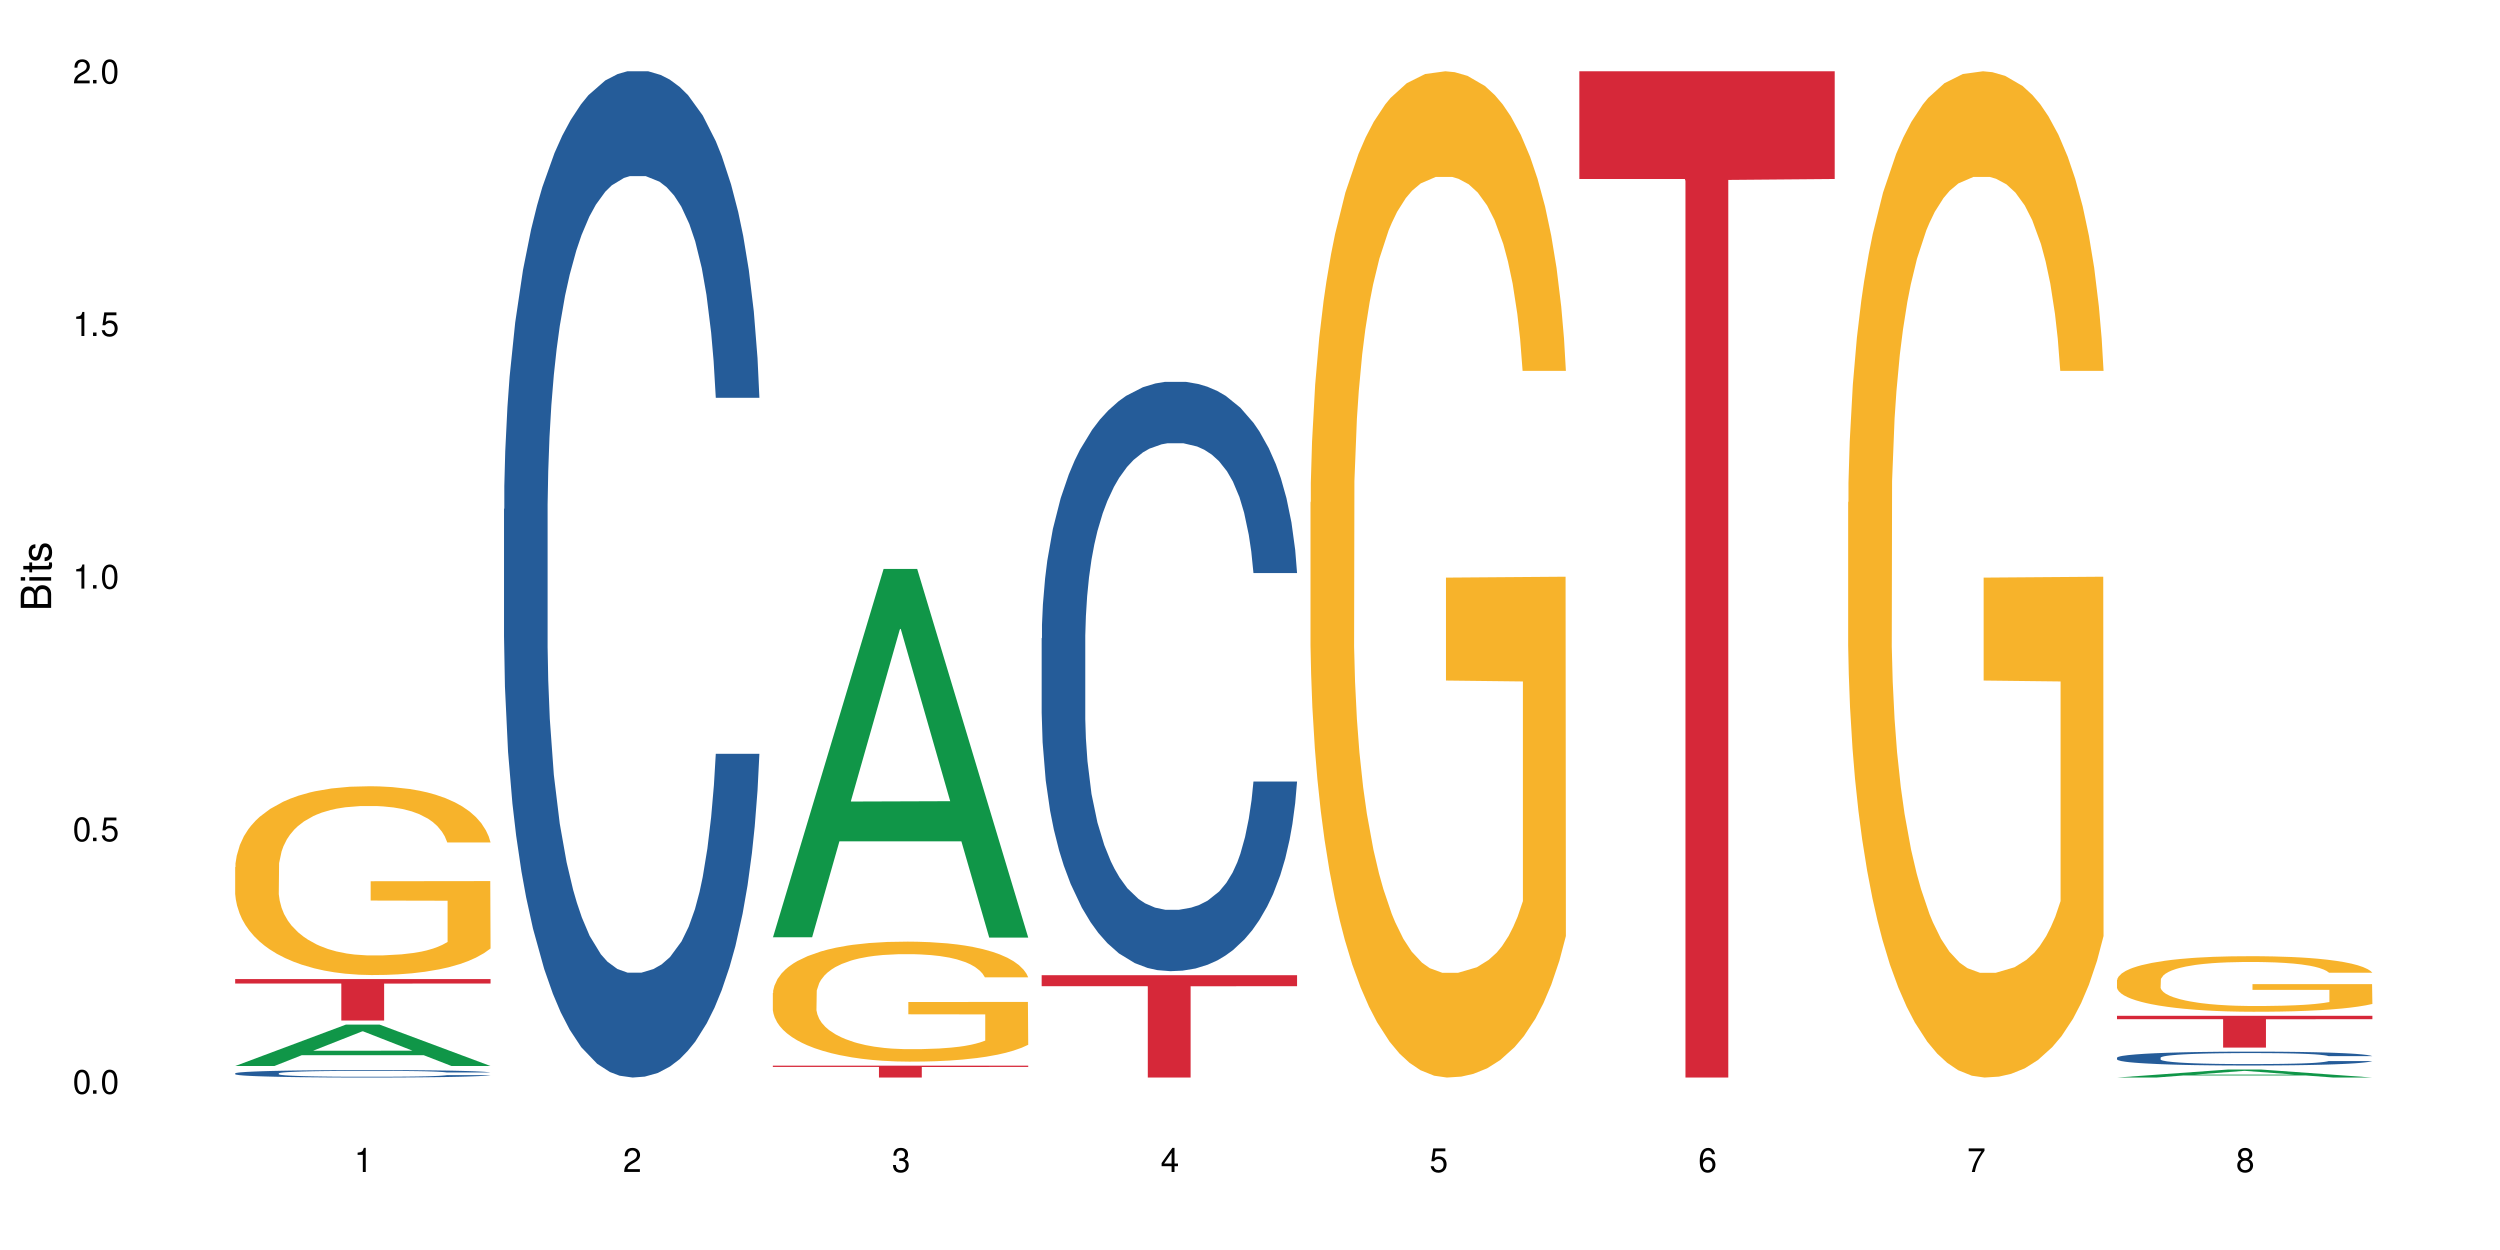 <?xml version="1.0" encoding="UTF-8"?>
<svg xmlns="http://www.w3.org/2000/svg" xmlns:xlink="http://www.w3.org/1999/xlink" width="720" height="360" viewBox="0 0 720 360">
<defs>
<g>
<g id="glyph-0-0">
</g>
<g id="glyph-0-1">
<path d="M 2.641 -6.938 C 2 -6.938 1.422 -6.656 1.078 -6.172 C 0.641 -5.562 0.406 -4.641 0.406 -3.359 C 0.406 -1.016 1.188 0.219 2.641 0.219 C 4.078 0.219 4.859 -1.016 4.859 -3.297 C 4.859 -4.641 4.656 -5.547 4.203 -6.172 C 3.844 -6.656 3.281 -6.938 2.641 -6.938 Z M 2.641 -6.188 C 3.547 -6.188 4 -5.25 4 -3.375 C 4 -1.406 3.562 -0.484 2.625 -0.484 C 1.734 -0.484 1.281 -1.438 1.281 -3.344 C 1.281 -5.25 1.734 -6.188 2.641 -6.188 Z M 2.641 -6.188 "/>
</g>
<g id="glyph-0-2">
<path d="M 1.828 -1 L 0.828 -1 L 0.828 0 L 1.828 0 Z M 1.828 -1 "/>
</g>
<g id="glyph-0-3">
<path d="M 4.562 -6.797 L 1.062 -6.797 L 0.547 -3.094 L 1.328 -3.094 C 1.719 -3.562 2.047 -3.734 2.578 -3.734 C 3.484 -3.734 4.062 -3.109 4.062 -2.094 C 4.062 -1.125 3.484 -0.531 2.578 -0.531 C 1.828 -0.531 1.375 -0.906 1.188 -1.672 L 0.328 -1.672 C 0.453 -1.109 0.547 -0.844 0.75 -0.594 C 1.125 -0.078 1.828 0.219 2.594 0.219 C 3.969 0.219 4.922 -0.781 4.922 -2.219 C 4.922 -3.562 4.031 -4.484 2.719 -4.484 C 2.25 -4.484 1.859 -4.359 1.469 -4.062 L 1.734 -5.969 L 4.562 -5.969 Z M 4.562 -6.797 "/>
</g>
<g id="glyph-0-4">
<path d="M 2.484 -4.938 L 2.484 0 L 3.328 0 L 3.328 -6.938 L 2.766 -6.938 C 2.469 -5.875 2.281 -5.734 0.984 -5.562 L 0.984 -4.938 Z M 2.484 -4.938 "/>
</g>
<g id="glyph-0-5">
<path d="M 4.859 -0.828 L 1.281 -0.828 C 1.359 -1.406 1.672 -1.781 2.5 -2.281 L 3.469 -2.828 C 4.406 -3.344 4.906 -4.062 4.906 -4.906 C 4.906 -5.484 4.672 -6.031 4.266 -6.406 C 3.859 -6.766 3.375 -6.938 2.719 -6.938 C 1.859 -6.938 1.219 -6.625 0.844 -6.031 C 0.609 -5.672 0.5 -5.234 0.484 -4.531 L 1.328 -4.531 C 1.359 -5.016 1.406 -5.281 1.531 -5.516 C 1.75 -5.938 2.188 -6.203 2.703 -6.203 C 3.469 -6.203 4.031 -5.641 4.031 -4.891 C 4.031 -4.344 3.719 -3.859 3.125 -3.516 L 2.234 -3 C 0.812 -2.172 0.406 -1.531 0.328 -0.016 L 4.859 -0.016 Z M 4.859 -0.828 "/>
</g>
<g id="glyph-0-6">
<path d="M 2.125 -3.188 L 2.578 -3.188 C 3.5 -3.188 3.984 -2.766 3.984 -1.922 C 3.984 -1.062 3.469 -0.531 2.594 -0.531 C 1.656 -0.531 1.203 -1 1.156 -2.016 L 0.312 -2.016 C 0.344 -1.453 0.438 -1.094 0.609 -0.781 C 0.953 -0.109 1.625 0.219 2.547 0.219 C 3.953 0.219 4.859 -0.625 4.859 -1.938 C 4.859 -2.828 4.516 -3.297 3.703 -3.594 C 4.344 -3.844 4.656 -4.328 4.656 -5.031 C 4.656 -6.219 3.875 -6.938 2.578 -6.938 C 1.203 -6.938 0.484 -6.172 0.453 -4.703 L 1.297 -4.703 C 1.312 -5.125 1.344 -5.359 1.453 -5.578 C 1.641 -5.969 2.062 -6.203 2.594 -6.203 C 3.344 -6.203 3.797 -5.75 3.797 -5 C 3.797 -4.516 3.609 -4.219 3.25 -4.047 C 3.016 -3.953 2.703 -3.922 2.125 -3.906 Z M 2.125 -3.188 "/>
</g>
<g id="glyph-0-7">
<path d="M 3.141 -1.672 L 3.141 0 L 3.984 0 L 3.984 -1.672 L 4.984 -1.672 L 4.984 -2.438 L 3.984 -2.438 L 3.984 -6.938 L 3.359 -6.938 L 0.266 -2.578 L 0.266 -1.672 Z M 3.141 -2.438 L 1 -2.438 L 3.141 -5.5 Z M 3.141 -2.438 "/>
</g>
<g id="glyph-0-8">
<path d="M 4.781 -5.125 C 4.609 -6.266 3.891 -6.938 2.844 -6.938 C 2.094 -6.938 1.422 -6.578 1.031 -5.953 C 0.594 -5.266 0.406 -4.422 0.406 -3.172 C 0.406 -2 0.578 -1.25 0.984 -0.641 C 1.359 -0.078 1.953 0.219 2.703 0.219 C 3.984 0.219 4.922 -0.75 4.922 -2.094 C 4.922 -3.375 4.062 -4.281 2.844 -4.281 C 2.172 -4.281 1.641 -4.031 1.281 -3.516 C 1.281 -5.234 1.828 -6.188 2.797 -6.188 C 3.391 -6.188 3.797 -5.797 3.938 -5.125 Z M 2.734 -3.531 C 3.547 -3.531 4.062 -2.953 4.062 -2.031 C 4.062 -1.156 3.484 -0.531 2.703 -0.531 C 1.922 -0.531 1.328 -1.188 1.328 -2.078 C 1.328 -2.938 1.906 -3.531 2.734 -3.531 Z M 2.734 -3.531 "/>
</g>
<g id="glyph-0-9">
<path d="M 4.984 -6.797 L 0.438 -6.797 L 0.438 -5.969 L 4.109 -5.969 C 2.5 -3.656 1.828 -2.234 1.328 0 L 2.219 0 C 2.594 -2.172 3.453 -4.047 4.984 -6.094 Z M 4.984 -6.797 "/>
</g>
<g id="glyph-0-10">
<path d="M 3.75 -3.656 C 4.469 -4.094 4.688 -4.438 4.688 -5.078 C 4.688 -6.172 3.844 -6.938 2.641 -6.938 C 1.438 -6.938 0.594 -6.172 0.594 -5.094 C 0.594 -4.438 0.812 -4.094 1.516 -3.656 C 0.734 -3.266 0.359 -2.703 0.359 -1.922 C 0.359 -0.656 1.281 0.219 2.641 0.219 C 3.984 0.219 4.922 -0.656 4.922 -1.922 C 4.922 -2.703 4.531 -3.266 3.75 -3.656 Z M 2.641 -6.188 C 3.359 -6.188 3.812 -5.75 3.812 -5.062 C 3.812 -4.406 3.344 -3.984 2.641 -3.984 C 1.922 -3.984 1.453 -4.406 1.453 -5.078 C 1.453 -5.75 1.922 -6.188 2.641 -6.188 Z M 2.641 -3.266 C 3.484 -3.266 4.062 -2.719 4.062 -1.906 C 4.062 -1.078 3.484 -0.531 2.625 -0.531 C 1.797 -0.531 1.219 -1.094 1.219 -1.906 C 1.219 -2.719 1.781 -3.266 2.641 -3.266 Z M 2.641 -3.266 "/>
</g>
<g id="glyph-1-0">
</g>
<g id="glyph-1-1">
<path d="M 0 -0.953 L 0 -4.891 C 0 -5.719 -0.234 -6.344 -0.734 -6.797 C -1.188 -7.234 -1.812 -7.469 -2.5 -7.469 C -3.547 -7.469 -4.188 -7 -4.625 -5.875 C -4.984 -6.688 -5.625 -7.094 -6.531 -7.094 C -7.172 -7.094 -7.734 -6.859 -8.141 -6.391 C -8.562 -5.922 -8.75 -5.344 -8.75 -4.5 L -8.75 -0.953 Z M -4.984 -2.062 L -7.766 -2.062 L -7.766 -4.219 C -7.766 -4.844 -7.688 -5.203 -7.453 -5.5 C -7.219 -5.812 -6.859 -5.969 -6.375 -5.969 C -5.891 -5.969 -5.531 -5.812 -5.297 -5.5 C -5.062 -5.203 -4.984 -4.844 -4.984 -4.219 Z M -0.984 -2.062 L -4 -2.062 L -4 -4.781 C -4 -5.766 -3.438 -6.359 -2.484 -6.359 C -1.547 -6.359 -0.984 -5.766 -0.984 -4.781 Z M -0.984 -2.062 "/>
</g>
<g id="glyph-1-2">
<path d="M -6.281 -1.797 L -6.281 -0.797 L 0 -0.797 L 0 -1.797 Z M -8.75 -1.797 L -8.75 -0.797 L -7.484 -0.797 L -7.484 -1.797 Z M -8.75 -1.797 "/>
</g>
<g id="glyph-1-3">
<path d="M -6.281 -3.047 L -6.281 -2.016 L -8.016 -2.016 L -8.016 -1.016 L -6.281 -1.016 L -6.281 -0.172 L -5.469 -0.172 L -5.469 -1.016 L -0.719 -1.016 C -0.078 -1.016 0.281 -1.453 0.281 -2.234 C 0.281 -2.5 0.25 -2.719 0.188 -3.047 L -0.641 -3.047 C -0.609 -2.906 -0.594 -2.766 -0.594 -2.562 C -0.594 -2.141 -0.719 -2.016 -1.156 -2.016 L -5.469 -2.016 L -5.469 -3.047 Z M -6.281 -3.047 "/>
</g>
<g id="glyph-1-4">
<path d="M -4.531 -5.25 C -5.766 -5.25 -6.469 -4.422 -6.469 -2.969 C -6.469 -1.516 -5.719 -0.562 -4.547 -0.562 C -3.562 -0.562 -3.094 -1.062 -2.734 -2.562 L -2.516 -3.484 C -2.344 -4.188 -2.094 -4.469 -1.641 -4.469 C -1.047 -4.469 -0.641 -3.875 -0.641 -3 C -0.641 -2.453 -0.797 -2 -1.062 -1.75 C -1.25 -1.594 -1.422 -1.531 -1.875 -1.469 L -1.875 -0.406 C -0.422 -0.453 0.281 -1.266 0.281 -2.922 C 0.281 -4.5 -0.5 -5.516 -1.719 -5.516 C -2.656 -5.516 -3.172 -4.984 -3.469 -3.734 L -3.703 -2.766 C -3.891 -1.953 -4.156 -1.609 -4.594 -1.609 C -5.188 -1.609 -5.547 -2.125 -5.547 -2.938 C -5.547 -3.75 -5.203 -4.172 -4.531 -4.203 Z M -4.531 -5.25 "/>
</g>
</g>
</defs>
<rect x="-72" y="-36" width="864" height="432" fill="rgb(100%, 100%, 100%)" fill-opacity="1"/>
<path fill-rule="nonzero" fill="rgb(6.275%, 58.824%, 28.235%)" fill-opacity="1" d="M 67.73 307.004 L 67.809 306.992 L 99.637 295.078 L 109.301 295.078 L 141.281 307.016 L 130.047 307.016 L 122.031 303.898 L 86.906 303.898 L 79.047 307.004 L 67.73 307.004 L 90.285 302.609 L 118.809 302.598 L 104.586 297.031 L 104.43 297.02 L 104.27 297.051 L 90.207 302.598 L 90.285 302.609 Z M 67.73 307.004 "/>
<path fill-rule="nonzero" fill="rgb(14.51%, 36.078%, 60%)" fill-opacity="1" d="M 67.73 309.117 L 67.82 309.113 L 67.82 309.066 L 68.09 308.992 L 68.719 308.898 L 69.344 308.832 L 70.961 308.715 L 73.203 308.605 L 75.535 308.516 L 77.238 308.465 L 78.766 308.426 L 82.262 308.355 L 84.504 308.316 L 86.926 308.285 L 89.887 308.25 L 92.039 308.23 L 96.883 308.199 L 100.469 308.184 L 103.25 308.18 L 109.262 308.18 L 112.848 308.188 L 115.449 308.195 L 118.32 308.211 L 120.742 308.23 L 124.957 308.273 L 128.727 308.328 L 130.43 308.359 L 133.121 308.422 L 135.184 308.48 L 136.617 308.531 L 138.234 308.605 L 139.668 308.691 L 140.746 308.793 L 141.281 308.879 L 128.727 308.879 L 128.098 308.801 L 127.379 308.738 L 126.035 308.656 L 124.688 308.602 L 122.805 308.543 L 121.102 308.504 L 118.77 308.469 L 116.707 308.445 L 114.555 308.426 L 112.488 308.414 L 108.543 308.402 L 103.969 308.402 L 102.266 308.406 L 98.766 308.422 L 96.883 308.438 L 94.191 308.465 L 92.309 308.488 L 90.066 308.527 L 88.539 308.562 L 86.656 308.613 L 85.312 308.66 L 83.785 308.723 L 82.891 308.773 L 82.082 308.828 L 81.363 308.895 L 80.828 308.961 L 80.469 309.035 L 80.289 309.105 L 80.289 309.41 L 80.469 309.48 L 80.918 309.566 L 82.082 309.684 L 83.785 309.789 L 85.762 309.871 L 87.645 309.93 L 88.719 309.957 L 90.156 309.988 L 92.398 310.027 L 95.629 310.07 L 97.512 310.086 L 100.383 310.102 L 103.34 310.109 L 107.289 310.109 L 110.785 310.102 L 113.117 310.09 L 115.539 310.074 L 118.859 310.043 L 120.922 310.008 L 122.715 309.973 L 124.062 309.934 L 124.957 309.902 L 126.305 309.844 L 127.379 309.773 L 128.188 309.707 L 128.727 309.641 L 141.281 309.641 L 140.746 309.719 L 139.938 309.797 L 139.129 309.852 L 137.875 309.922 L 136.441 309.98 L 134.375 310.051 L 132.672 310.098 L 130.43 310.145 L 128.367 310.184 L 126.125 310.215 L 122.805 310.254 L 120.652 310.273 L 118.32 310.293 L 115.539 310.309 L 112.043 310.324 L 108.273 310.332 L 104.777 310.332 L 101.008 310.328 L 98.227 310.32 L 94.551 310.305 L 89.977 310.266 L 86.656 310.23 L 84.055 310.191 L 81.812 310.152 L 79.301 310.102 L 76.074 310.012 L 74.098 309.945 L 72.754 309.891 L 71.23 309.816 L 70.152 309.746 L 68.898 309.637 L 68 309.496 L 67.73 309.387 Z M 67.73 309.117 "/>
<path fill-rule="nonzero" fill="rgb(96.863%, 70.196%, 16.863%)" fill-opacity="1" d="M 67.73 249.727 L 67.82 249.676 L 67.82 248.684 L 68.18 246.449 L 69.078 243.371 L 70.242 240.836 L 71.5 238.852 L 72.305 237.809 L 73.652 236.316 L 74.816 235.223 L 77.777 232.988 L 81.543 230.902 L 83.609 230.012 L 85.941 229.164 L 89.258 228.223 L 90.785 227.875 L 95.449 227.078 L 100.738 226.582 L 106.57 226.434 L 109.262 226.484 L 112.938 226.684 L 117.961 227.23 L 120.832 227.727 L 123.074 228.223 L 125.406 228.867 L 128.277 229.859 L 130.969 231.055 L 133.121 232.246 L 135.273 233.734 L 137.066 235.324 L 138.594 237.062 L 139.938 239.148 L 140.746 240.887 L 141.281 242.625 L 128.816 242.625 L 128.098 240.887 L 127.289 239.547 L 125.945 237.906 L 124.598 236.715 L 123.254 235.77 L 120.742 234.48 L 118.59 233.684 L 115.898 232.988 L 113.297 232.543 L 110.336 232.246 L 108.543 232.145 L 103.789 232.145 L 99.484 232.492 L 96.973 232.891 L 95.18 233.289 L 92.668 234.031 L 91.141 234.629 L 90.246 235.027 L 87.555 236.566 L 85.762 237.957 L 84.773 238.898 L 83.52 240.391 L 82.621 241.73 L 81.633 243.719 L 81.098 245.207 L 80.379 248.586 L 80.289 257.523 L 80.559 259.41 L 81.098 261.445 L 81.812 263.234 L 82.891 265.121 L 83.965 266.562 L 85.852 268.5 L 87.465 269.789 L 88.719 270.637 L 91.141 271.977 L 92.129 272.422 L 94.461 273.316 L 96.883 274.012 L 99.844 274.609 L 102.086 274.906 L 105.672 275.152 L 110.246 275.152 L 115.629 274.855 L 119.039 274.457 L 121.371 274.062 L 122.895 273.715 L 124.777 273.168 L 126.125 272.672 L 127.379 272.125 L 128.906 271.281 L 128.906 259.41 L 106.75 259.359 L 106.75 253.797 L 141.195 253.75 L 141.281 273.168 L 139.398 274.508 L 137.066 275.801 L 134.824 276.793 L 132.492 277.637 L 129.176 278.582 L 126.484 279.176 L 122.355 279.871 L 118.59 280.32 L 114.645 280.617 L 111.145 280.766 L 107.02 280.816 L 103.34 280.715 L 99.395 280.418 L 96.254 280.02 L 93.383 279.523 L 90.516 278.879 L 86.926 277.836 L 84.594 276.992 L 82.172 275.949 L 79.75 274.707 L 77.598 273.367 L 76.164 272.324 L 74.727 271.133 L 73.203 269.641 L 71.766 267.953 L 70.691 266.414 L 69.703 264.676 L 68.988 263.035 L 68.27 260.801 L 67.91 259.012 L 67.73 257.473 Z M 67.73 249.727 "/>
<path fill-rule="nonzero" fill="rgb(83.922%, 15.686%, 22.353%)" fill-opacity="1" d="M 67.73 281.98 L 141.281 281.98 L 141.281 283.258 L 110.629 283.27 L 110.629 293.914 L 98.297 293.914 L 98.297 283.281 L 98.117 283.258 L 67.73 283.258 Z M 67.73 281.98 "/>
<path fill-rule="nonzero" fill="rgb(14.51%, 36.078%, 60%)" fill-opacity="1" d="M 145.156 146.621 L 145.242 146.355 L 145.242 140 L 145.512 129.934 L 146.141 117.215 L 146.77 108.477 L 148.383 92.844 L 150.625 77.746 L 152.957 66.09 L 154.664 59.203 L 156.188 53.902 L 159.684 44.102 L 161.93 39.07 L 164.352 34.566 L 167.309 30.062 L 169.461 27.414 L 174.305 23.176 L 177.895 21.32 L 180.676 20.527 L 186.684 20.527 L 190.273 21.586 L 192.875 22.91 L 195.742 25.031 L 198.164 27.414 L 202.383 33.242 L 206.148 40.66 L 207.852 44.898 L 210.543 53.109 L 212.605 61.055 L 214.043 67.945 L 215.656 77.746 L 217.094 89.668 L 218.168 103.176 L 218.707 114.566 L 206.148 114.566 L 205.52 103.973 L 204.805 95.758 L 203.457 84.898 L 202.113 77.215 L 200.23 69.535 L 198.523 64.5 L 196.191 59.469 L 194.129 56.289 L 191.977 53.902 L 189.914 52.316 L 185.969 50.727 L 181.391 50.727 L 179.688 51.254 L 176.191 53.375 L 174.305 55.23 L 171.613 58.938 L 169.73 62.383 L 167.488 67.68 L 165.965 72.184 L 164.082 79.07 L 162.734 85.164 L 161.211 93.906 L 160.312 100.527 L 159.508 107.945 L 158.789 116.688 L 158.25 125.957 L 157.891 135.762 L 157.711 145.297 L 157.711 186.355 L 157.891 195.895 L 158.34 207.02 L 159.508 223.18 L 161.211 237.219 L 163.184 248.344 L 165.066 256.293 L 166.145 260 L 167.578 264.238 L 169.82 269.535 L 173.051 274.836 L 174.934 276.953 L 177.805 279.074 L 180.766 280.133 L 184.711 280.133 L 188.211 279.074 L 190.543 277.75 L 192.965 275.629 L 196.281 271.125 L 198.344 266.887 L 200.141 261.855 L 201.484 256.82 L 202.383 252.582 L 203.727 244.371 L 204.805 235.363 L 205.609 226.094 L 206.148 217.086 L 218.707 217.086 L 218.168 227.684 L 217.359 238.012 L 216.555 245.695 L 215.297 254.969 L 213.863 263.18 L 211.801 272.449 L 210.094 278.543 L 207.852 285.168 L 205.789 290.199 L 203.547 294.703 L 200.23 300 L 198.074 302.648 L 195.742 305.035 L 192.965 307.152 L 189.465 309.008 L 185.699 310.066 L 182.199 310.332 L 178.434 309.801 L 175.652 308.742 L 171.973 306.359 L 167.398 301.59 L 164.082 296.559 L 161.48 291.523 L 159.238 286.227 L 156.727 279.074 L 153.496 267.418 L 151.523 258.41 L 150.176 250.992 L 148.652 240.664 L 147.574 231.391 L 146.32 216.555 L 145.422 197.746 L 145.156 183.18 Z M 145.156 146.621 "/>
<path fill-rule="nonzero" fill="rgb(6.275%, 58.824%, 28.235%)" fill-opacity="1" d="M 222.578 269.926 L 222.656 269.824 L 254.48 163.844 L 264.148 163.844 L 296.129 270.023 L 284.895 270.023 L 276.879 242.309 L 241.75 242.309 L 233.895 269.926 L 222.578 269.926 L 245.129 230.844 L 273.656 230.742 L 259.434 181.191 L 259.273 181.094 L 259.117 181.391 L 245.051 230.742 L 245.129 230.844 Z M 222.578 269.926 "/>
<path fill-rule="nonzero" fill="rgb(96.863%, 70.196%, 16.863%)" fill-opacity="1" d="M 222.578 285.992 L 222.668 285.961 L 222.668 285.332 L 223.027 283.91 L 223.922 281.953 L 225.09 280.344 L 226.344 279.078 L 227.152 278.418 L 228.496 277.469 L 229.664 276.773 L 232.625 275.355 L 236.391 274.027 L 238.453 273.461 L 240.785 272.926 L 244.105 272.324 L 245.629 272.102 L 250.293 271.598 L 255.586 271.281 L 261.418 271.188 L 264.109 271.219 L 267.785 271.344 L 272.809 271.691 L 275.68 272.008 L 277.922 272.324 L 280.254 272.734 L 283.125 273.367 L 285.816 274.125 L 287.969 274.883 L 290.121 275.828 L 291.914 276.84 L 293.438 277.941 L 294.785 279.27 L 295.59 280.375 L 296.129 281.48 L 283.66 281.48 L 282.945 280.375 L 282.137 279.523 L 280.793 278.48 L 279.445 277.723 L 278.102 277.121 L 275.59 276.301 L 273.438 275.797 L 270.746 275.355 L 268.145 275.07 L 265.184 274.883 L 263.391 274.816 L 258.637 274.816 L 254.332 275.039 L 251.82 275.293 L 250.023 275.543 L 247.512 276.02 L 245.988 276.395 L 245.094 276.648 L 242.402 277.629 L 240.605 278.512 L 239.621 279.113 L 238.363 280.059 L 237.469 280.91 L 236.48 282.172 L 235.941 283.121 L 235.227 285.266 L 235.137 290.949 L 235.406 292.148 L 235.941 293.445 L 236.66 294.578 L 237.738 295.781 L 238.812 296.695 L 240.695 297.926 L 242.312 298.746 L 243.566 299.285 L 245.988 300.137 L 246.977 300.422 L 249.309 300.988 L 251.73 301.43 L 254.691 301.809 L 256.934 302 L 260.52 302.156 L 265.094 302.156 L 270.477 301.969 L 273.887 301.715 L 276.219 301.461 L 277.742 301.242 L 279.625 300.895 L 280.973 300.578 L 282.227 300.23 L 283.75 299.695 L 283.75 292.148 L 261.598 292.117 L 261.598 288.582 L 296.039 288.551 L 296.129 300.895 L 294.246 301.746 L 291.914 302.566 L 289.672 303.199 L 287.34 303.734 L 284.02 304.336 L 281.328 304.715 L 277.203 305.156 L 273.438 305.441 L 269.488 305.629 L 265.992 305.723 L 261.867 305.754 L 258.188 305.691 L 254.242 305.504 L 251.102 305.25 L 248.23 304.934 L 245.359 304.523 L 241.773 303.859 L 239.441 303.324 L 237.02 302.66 L 234.598 301.871 L 232.445 301.02 L 231.008 300.355 L 229.574 299.598 L 228.051 298.652 L 226.613 297.578 L 225.539 296.602 L 224.551 295.496 L 223.832 294.453 L 223.117 293.031 L 222.758 291.898 L 222.578 290.918 Z M 222.578 285.992 "/>
<path fill-rule="nonzero" fill="rgb(83.922%, 15.686%, 22.353%)" fill-opacity="1" d="M 222.578 306.918 L 296.129 306.918 L 296.129 307.285 L 265.477 307.289 L 265.477 310.332 L 253.141 310.332 L 253.141 307.289 L 252.965 307.285 L 222.578 307.285 Z M 222.578 306.918 "/>
<path fill-rule="nonzero" fill="rgb(14.51%, 36.078%, 60%)" fill-opacity="1" d="M 300 183.82 L 300.09 183.668 L 300.09 179.945 L 300.359 174.047 L 300.988 166.602 L 301.617 161.48 L 303.23 152.328 L 305.473 143.484 L 307.805 136.66 L 309.508 132.625 L 311.035 129.523 L 314.531 123.781 L 316.773 120.832 L 319.195 118.195 L 322.156 115.559 L 324.309 114.008 L 329.152 111.523 L 332.742 110.438 L 335.52 109.973 L 341.531 109.973 L 345.117 110.594 L 347.719 111.371 L 350.59 112.609 L 353.012 114.008 L 357.227 117.422 L 360.996 121.766 L 362.699 124.246 L 365.391 129.055 L 367.453 133.711 L 368.891 137.746 L 370.504 143.484 L 371.938 150.465 L 373.016 158.379 L 373.555 165.051 L 360.996 165.051 L 360.367 158.844 L 359.648 154.035 L 358.305 147.672 L 356.961 143.176 L 355.074 138.676 L 353.371 135.727 L 351.039 132.781 L 348.977 130.918 L 346.824 129.523 L 344.762 128.59 L 340.812 127.66 L 336.238 127.66 L 334.535 127.969 L 331.035 129.211 L 329.152 130.297 L 326.461 132.469 L 324.578 134.488 L 322.336 137.59 L 320.812 140.227 L 318.926 144.262 L 317.582 147.828 L 316.059 152.949 L 315.16 156.828 L 314.352 161.172 L 313.637 166.289 L 313.098 171.723 L 312.738 177.461 L 312.559 183.047 L 312.559 207.094 L 312.738 212.68 L 313.188 219.195 L 314.352 228.66 L 316.059 236.883 L 318.031 243.398 L 319.914 248.051 L 320.992 250.223 L 322.426 252.707 L 324.668 255.809 L 327.898 258.91 L 329.781 260.152 L 332.652 261.395 L 335.609 262.016 L 339.559 262.016 L 343.055 261.395 L 345.387 260.617 L 347.809 259.379 L 351.129 256.738 L 353.191 254.258 L 354.984 251.309 L 356.332 248.363 L 357.227 245.879 L 358.574 241.07 L 359.648 235.797 L 360.457 230.367 L 360.996 225.09 L 373.555 225.09 L 373.016 231.297 L 372.207 237.348 L 371.402 241.848 L 370.145 247.277 L 368.711 252.086 L 366.645 257.516 L 364.941 261.082 L 362.699 264.961 L 360.637 267.91 L 358.395 270.547 L 355.074 273.648 L 352.922 275.203 L 350.59 276.598 L 347.809 277.84 L 344.312 278.926 L 340.543 279.547 L 337.047 279.699 L 333.277 279.391 L 330.5 278.77 L 326.82 277.375 L 322.246 274.582 L 318.926 271.633 L 316.324 268.688 L 314.082 265.582 L 311.57 261.395 L 308.344 254.566 L 306.371 249.293 L 305.023 244.949 L 303.5 238.898 L 302.422 233.469 L 301.168 224.781 L 300.27 213.766 L 300 205.23 Z M 300 183.82 "/>
<path fill-rule="nonzero" fill="rgb(83.922%, 15.686%, 22.353%)" fill-opacity="1" d="M 300 280.863 L 373.555 280.863 L 373.555 284.02 L 342.898 284.047 L 342.898 310.332 L 330.566 310.332 L 330.566 284.074 L 330.387 284.02 L 300 284.02 Z M 300 280.863 "/>
<path fill-rule="nonzero" fill="rgb(96.863%, 70.196%, 16.863%)" fill-opacity="1" d="M 377.426 144.652 L 377.516 144.387 L 377.516 139.094 L 377.871 127.184 L 378.77 110.777 L 379.938 97.277 L 381.191 86.691 L 382 81.133 L 383.344 73.195 L 384.512 67.371 L 387.469 55.461 L 391.238 44.348 L 393.301 39.582 L 395.633 35.082 L 398.953 30.055 L 400.477 28.203 L 405.141 23.965 L 410.434 21.32 L 416.262 20.527 L 418.953 20.789 L 422.633 21.848 L 427.656 24.762 L 430.527 27.406 L 432.77 30.055 L 435.102 33.496 L 437.969 38.789 L 440.66 45.141 L 442.812 51.492 L 444.969 59.43 L 446.762 67.902 L 448.285 77.164 L 449.633 88.281 L 450.438 97.543 L 450.977 106.805 L 438.508 106.805 L 437.789 97.543 L 436.984 90.398 L 435.637 81.664 L 434.293 75.312 L 432.949 70.281 L 430.438 63.402 L 428.281 59.168 L 425.594 55.461 L 422.992 53.078 L 420.031 51.492 L 418.238 50.961 L 413.484 50.961 L 409.176 52.816 L 406.664 54.934 L 404.871 57.051 L 402.359 61.02 L 400.836 64.195 L 399.938 66.312 L 397.246 74.516 L 395.453 81.93 L 394.469 86.957 L 393.211 94.898 L 392.312 102.043 L 391.328 112.629 L 390.789 120.57 L 390.07 138.566 L 389.98 186.207 L 390.25 196.262 L 390.789 207.113 L 391.508 216.641 L 392.582 226.699 L 393.66 234.375 L 395.543 244.695 L 397.156 251.578 L 398.414 256.078 L 400.836 263.223 L 401.82 265.605 L 404.156 270.367 L 406.574 274.074 L 409.535 277.25 L 411.777 278.836 L 415.367 280.16 L 419.941 280.16 L 425.324 278.574 L 428.73 276.457 L 431.062 274.34 L 432.59 272.484 L 434.473 269.574 L 435.816 266.926 L 437.074 264.016 L 438.598 259.516 L 438.598 196.262 L 416.441 195.996 L 416.441 166.355 L 450.887 166.09 L 450.977 269.574 L 449.094 276.719 L 446.762 283.602 L 444.52 288.895 L 442.188 293.395 L 438.867 298.422 L 436.176 301.598 L 432.051 305.305 L 428.281 307.688 L 424.336 309.273 L 420.84 310.066 L 416.711 310.332 L 413.035 309.805 L 409.086 308.215 L 405.949 306.098 L 403.078 303.453 L 400.207 300.012 L 396.621 294.453 L 394.289 289.953 L 391.867 284.395 L 389.445 277.777 L 387.293 270.633 L 385.855 265.074 L 384.422 258.723 L 382.895 250.781 L 381.461 241.785 L 380.383 233.578 L 379.398 224.316 L 378.68 215.582 L 377.961 203.672 L 377.605 194.145 L 377.426 185.941 Z M 377.426 144.652 "/>
<path fill-rule="nonzero" fill="rgb(83.922%, 15.686%, 22.353%)" fill-opacity="1" d="M 454.848 20.527 L 528.398 20.527 L 528.398 51.547 L 497.746 51.82 L 497.746 310.332 L 485.414 310.332 L 485.414 52.094 L 485.234 51.547 L 454.848 51.547 Z M 454.848 20.527 "/>
<path fill-rule="nonzero" fill="rgb(96.863%, 70.196%, 16.863%)" fill-opacity="1" d="M 532.27 144.652 L 532.359 144.387 L 532.359 139.094 L 532.719 127.184 L 533.617 110.777 L 534.781 97.277 L 536.039 86.691 L 536.844 81.133 L 538.191 73.195 L 539.355 67.371 L 542.316 55.461 L 546.086 44.348 L 548.148 39.582 L 550.48 35.082 L 553.797 30.055 L 555.324 28.203 L 559.988 23.965 L 565.281 21.32 L 571.109 20.527 L 573.801 20.789 L 577.48 21.848 L 582.5 24.762 L 585.371 27.406 L 587.613 30.055 L 589.945 33.496 L 592.816 38.789 L 595.508 45.141 L 597.66 51.492 L 599.812 59.43 L 601.609 67.902 L 603.133 77.164 L 604.477 88.281 L 605.285 97.543 L 605.824 106.805 L 593.355 106.805 L 592.637 97.543 L 591.832 90.398 L 590.484 81.664 L 589.141 75.312 L 587.793 70.281 L 585.281 63.402 L 583.129 59.168 L 580.438 55.461 L 577.836 53.078 L 574.879 51.492 L 573.082 50.961 L 568.328 50.961 L 564.023 52.816 L 561.512 54.934 L 559.719 57.051 L 557.207 61.02 L 555.684 64.195 L 554.785 66.312 L 552.094 74.516 L 550.301 81.93 L 549.312 86.957 L 548.059 94.898 L 547.16 102.043 L 546.176 112.629 L 545.637 120.57 L 544.918 138.566 L 544.828 186.207 L 545.098 196.262 L 545.637 207.113 L 546.355 216.641 L 547.43 226.699 L 548.508 234.375 L 550.391 244.695 L 552.004 251.578 L 553.262 256.078 L 555.684 263.223 L 556.668 265.605 L 559 270.367 L 561.422 274.074 L 564.383 277.25 L 566.625 278.836 L 570.215 280.16 L 574.789 280.16 L 580.168 278.574 L 583.578 276.457 L 585.91 274.34 L 587.434 272.484 L 589.32 269.574 L 590.664 266.926 L 591.922 264.016 L 593.445 259.516 L 593.445 196.262 L 571.289 195.996 L 571.289 166.355 L 605.734 166.09 L 605.824 269.574 L 603.941 276.719 L 601.609 283.602 L 599.363 288.895 L 597.031 293.395 L 593.715 298.422 L 591.023 301.598 L 586.898 305.305 L 583.129 307.688 L 579.184 309.273 L 575.684 310.066 L 571.559 310.332 L 567.883 309.805 L 563.934 308.215 L 560.797 306.098 L 557.926 303.453 L 555.055 300.012 L 551.465 294.453 L 549.133 289.953 L 546.711 284.395 L 544.289 277.777 L 542.137 270.633 L 540.703 265.074 L 539.266 258.723 L 537.742 250.781 L 536.309 241.785 L 535.23 233.578 L 534.246 224.316 L 533.527 215.582 L 532.809 203.672 L 532.449 194.145 L 532.27 185.941 Z M 532.27 144.652 "/>
<path fill-rule="nonzero" fill="rgb(6.275%, 58.824%, 28.235%)" fill-opacity="1" d="M 609.695 310.332 L 609.773 310.328 L 641.598 308.031 L 651.266 308.031 L 683.246 310.332 L 672.008 310.332 L 663.996 309.73 L 628.867 309.73 L 621.012 310.332 L 609.695 310.332 L 632.246 309.484 L 660.773 309.48 L 646.551 308.41 L 646.391 308.406 L 646.234 308.414 L 632.168 309.48 L 632.246 309.484 Z M 609.695 310.332 "/>
<path fill-rule="nonzero" fill="rgb(14.51%, 36.078%, 60%)" fill-opacity="1" d="M 609.695 304.613 L 609.785 304.609 L 609.785 304.52 L 610.055 304.383 L 610.68 304.207 L 611.309 304.086 L 612.922 303.871 L 615.164 303.664 L 617.5 303.5 L 619.203 303.406 L 620.727 303.332 L 624.227 303.199 L 626.469 303.129 L 628.891 303.066 L 631.852 303.004 L 634.004 302.969 L 638.848 302.91 L 642.434 302.883 L 645.215 302.875 L 651.223 302.875 L 654.812 302.887 L 657.414 302.906 L 660.285 302.938 L 662.707 302.969 L 666.922 303.051 L 670.688 303.152 L 672.395 303.211 L 675.086 303.324 L 677.148 303.434 L 678.582 303.527 L 680.195 303.664 L 681.633 303.828 L 682.707 304.012 L 683.246 304.172 L 670.688 304.172 L 670.062 304.023 L 669.344 303.91 L 667.996 303.762 L 666.652 303.656 L 664.77 303.551 L 663.066 303.48 L 660.734 303.41 L 658.668 303.367 L 656.516 303.332 L 654.453 303.312 L 650.508 303.289 L 645.934 303.289 L 644.227 303.297 L 640.73 303.328 L 638.848 303.352 L 636.156 303.402 L 634.273 303.449 L 632.027 303.523 L 630.504 303.586 L 628.621 303.68 L 627.273 303.766 L 625.75 303.887 L 624.852 303.977 L 624.047 304.078 L 623.328 304.199 L 622.789 304.328 L 622.43 304.461 L 622.254 304.594 L 622.254 305.16 L 622.43 305.293 L 622.879 305.445 L 624.047 305.668 L 625.75 305.859 L 627.723 306.016 L 629.605 306.125 L 630.684 306.176 L 632.117 306.234 L 634.363 306.305 L 637.59 306.379 L 639.473 306.41 L 642.344 306.438 L 645.305 306.453 L 649.25 306.453 L 652.75 306.438 L 655.082 306.418 L 657.504 306.391 L 660.82 306.328 L 662.887 306.27 L 664.68 306.199 L 666.023 306.133 L 666.922 306.074 L 668.266 305.961 L 669.344 305.836 L 670.152 305.707 L 670.688 305.582 L 683.246 305.582 L 682.707 305.73 L 681.902 305.871 L 681.094 305.977 L 679.84 306.105 L 678.402 306.219 L 676.34 306.348 L 674.637 306.43 L 672.395 306.523 L 670.332 306.59 L 668.086 306.652 L 664.77 306.727 L 662.617 306.762 L 660.285 306.797 L 657.504 306.824 L 654.004 306.852 L 650.238 306.867 L 646.738 306.867 L 642.973 306.863 L 640.191 306.848 L 636.516 306.812 L 631.941 306.75 L 628.621 306.68 L 626.02 306.609 L 623.777 306.535 L 621.266 306.438 L 618.035 306.277 L 616.062 306.152 L 614.719 306.051 L 613.191 305.91 L 612.117 305.781 L 610.859 305.574 L 609.965 305.316 L 609.695 305.117 Z M 609.695 304.613 "/>
<path fill-rule="nonzero" fill="rgb(96.863%, 70.196%, 16.863%)" fill-opacity="1" d="M 609.695 282.238 L 609.785 282.223 L 609.785 281.934 L 610.145 281.273 L 611.039 280.367 L 612.207 279.621 L 613.461 279.039 L 614.27 278.73 L 615.613 278.293 L 616.781 277.969 L 619.742 277.312 L 623.508 276.699 L 625.57 276.434 L 627.902 276.188 L 631.223 275.91 L 632.746 275.805 L 637.41 275.57 L 642.703 275.426 L 648.535 275.383 L 651.223 275.398 L 654.902 275.457 L 659.926 275.617 L 662.797 275.762 L 665.039 275.91 L 667.371 276.098 L 670.242 276.391 L 672.93 276.742 L 675.086 277.094 L 677.238 277.531 L 679.031 278 L 680.555 278.512 L 681.902 279.125 L 682.707 279.637 L 683.246 280.148 L 670.777 280.148 L 670.062 279.637 L 669.254 279.242 L 667.91 278.758 L 666.562 278.41 L 665.219 278.129 L 662.707 277.75 L 660.555 277.516 L 657.863 277.312 L 655.262 277.18 L 652.301 277.094 L 650.508 277.062 L 645.754 277.062 L 641.449 277.164 L 638.938 277.281 L 637.141 277.398 L 634.629 277.617 L 633.105 277.793 L 632.207 277.91 L 629.52 278.363 L 627.723 278.773 L 626.738 279.051 L 625.48 279.492 L 624.586 279.887 L 623.598 280.469 L 623.059 280.91 L 622.344 281.902 L 622.254 284.535 L 622.52 285.09 L 623.059 285.691 L 623.777 286.215 L 624.852 286.77 L 625.93 287.195 L 627.812 287.766 L 629.43 288.145 L 630.684 288.395 L 633.105 288.789 L 634.094 288.922 L 636.426 289.184 L 638.848 289.387 L 641.805 289.562 L 644.047 289.652 L 647.637 289.727 L 652.211 289.727 L 657.594 289.637 L 661 289.52 L 663.332 289.402 L 664.859 289.301 L 666.742 289.141 L 668.086 288.992 L 669.344 288.832 L 670.867 288.586 L 670.867 285.09 L 648.715 285.074 L 648.715 283.438 L 683.156 283.422 L 683.246 289.141 L 681.363 289.535 L 679.031 289.914 L 676.789 290.207 L 674.457 290.457 L 671.137 290.734 L 668.445 290.91 L 664.32 291.113 L 660.555 291.246 L 656.605 291.332 L 653.109 291.375 L 648.98 291.391 L 645.305 291.363 L 641.359 291.273 L 638.219 291.156 L 635.348 291.012 L 632.477 290.82 L 628.891 290.516 L 626.559 290.266 L 624.137 289.957 L 621.715 289.594 L 619.562 289.199 L 618.125 288.891 L 616.691 288.539 L 615.164 288.102 L 613.73 287.605 L 612.656 287.152 L 611.668 286.641 L 610.949 286.156 L 610.234 285.5 L 609.875 284.973 L 609.695 284.52 Z M 609.695 282.238 "/>
<path fill-rule="nonzero" fill="rgb(83.922%, 15.686%, 22.353%)" fill-opacity="1" d="M 609.695 292.555 L 683.246 292.555 L 683.246 293.535 L 652.594 293.543 L 652.594 301.711 L 640.258 301.711 L 640.258 293.551 L 640.082 293.535 L 609.695 293.535 Z M 609.695 292.555 "/>
<g fill="rgb(0%, 0%, 0%)" fill-opacity="1">
<use xlink:href="#glyph-0-1" x="20.965" y="314.993"/>
<use xlink:href="#glyph-0-2" x="25.965" y="314.993"/>
<use xlink:href="#glyph-0-1" x="28.965" y="314.993"/>
</g>
<g fill="rgb(0%, 0%, 0%)" fill-opacity="1">
<use xlink:href="#glyph-0-1" x="20.965" y="242.251"/>
<use xlink:href="#glyph-0-2" x="25.965" y="242.251"/>
<use xlink:href="#glyph-0-3" x="28.965" y="242.251"/>
</g>
<g fill="rgb(0%, 0%, 0%)" fill-opacity="1">
<use xlink:href="#glyph-0-4" x="20.965" y="169.509"/>
<use xlink:href="#glyph-0-2" x="25.965" y="169.509"/>
<use xlink:href="#glyph-0-1" x="28.965" y="169.509"/>
</g>
<g fill="rgb(0%, 0%, 0%)" fill-opacity="1">
<use xlink:href="#glyph-0-4" x="20.965" y="96.767"/>
<use xlink:href="#glyph-0-2" x="25.965" y="96.767"/>
<use xlink:href="#glyph-0-3" x="28.965" y="96.767"/>
</g>
<g fill="rgb(0%, 0%, 0%)" fill-opacity="1">
<use xlink:href="#glyph-0-5" x="20.965" y="24.024"/>
<use xlink:href="#glyph-0-2" x="25.965" y="24.024"/>
<use xlink:href="#glyph-0-1" x="28.965" y="24.024"/>
</g>
<g fill="rgb(0%, 0%, 0%)" fill-opacity="1">
<use xlink:href="#glyph-0-4" x="102.008" y="337.532"/>
</g>
<g fill="rgb(0%, 0%, 0%)" fill-opacity="1">
<use xlink:href="#glyph-0-5" x="179.43" y="337.532"/>
</g>
<g fill="rgb(0%, 0%, 0%)" fill-opacity="1">
<use xlink:href="#glyph-0-6" x="256.855" y="337.532"/>
</g>
<g fill="rgb(0%, 0%, 0%)" fill-opacity="1">
<use xlink:href="#glyph-0-7" x="334.277" y="337.532"/>
</g>
<g fill="rgb(0%, 0%, 0%)" fill-opacity="1">
<use xlink:href="#glyph-0-3" x="411.699" y="337.532"/>
</g>
<g fill="rgb(0%, 0%, 0%)" fill-opacity="1">
<use xlink:href="#glyph-0-8" x="489.125" y="337.532"/>
</g>
<g fill="rgb(0%, 0%, 0%)" fill-opacity="1">
<use xlink:href="#glyph-0-9" x="566.547" y="337.532"/>
</g>
<g fill="rgb(0%, 0%, 0%)" fill-opacity="1">
<use xlink:href="#glyph-0-10" x="643.969" y="337.532"/>
</g>
<g fill="rgb(0%, 0%, 0%)" fill-opacity="1">
<use xlink:href="#glyph-1-1" x="14.725" y="176.012"/>
<use xlink:href="#glyph-1-2" x="14.725" y="168.012"/>
<use xlink:href="#glyph-1-3" x="14.725" y="165.012"/>
<use xlink:href="#glyph-1-4" x="14.725" y="162.012"/>
</g>
</svg>
